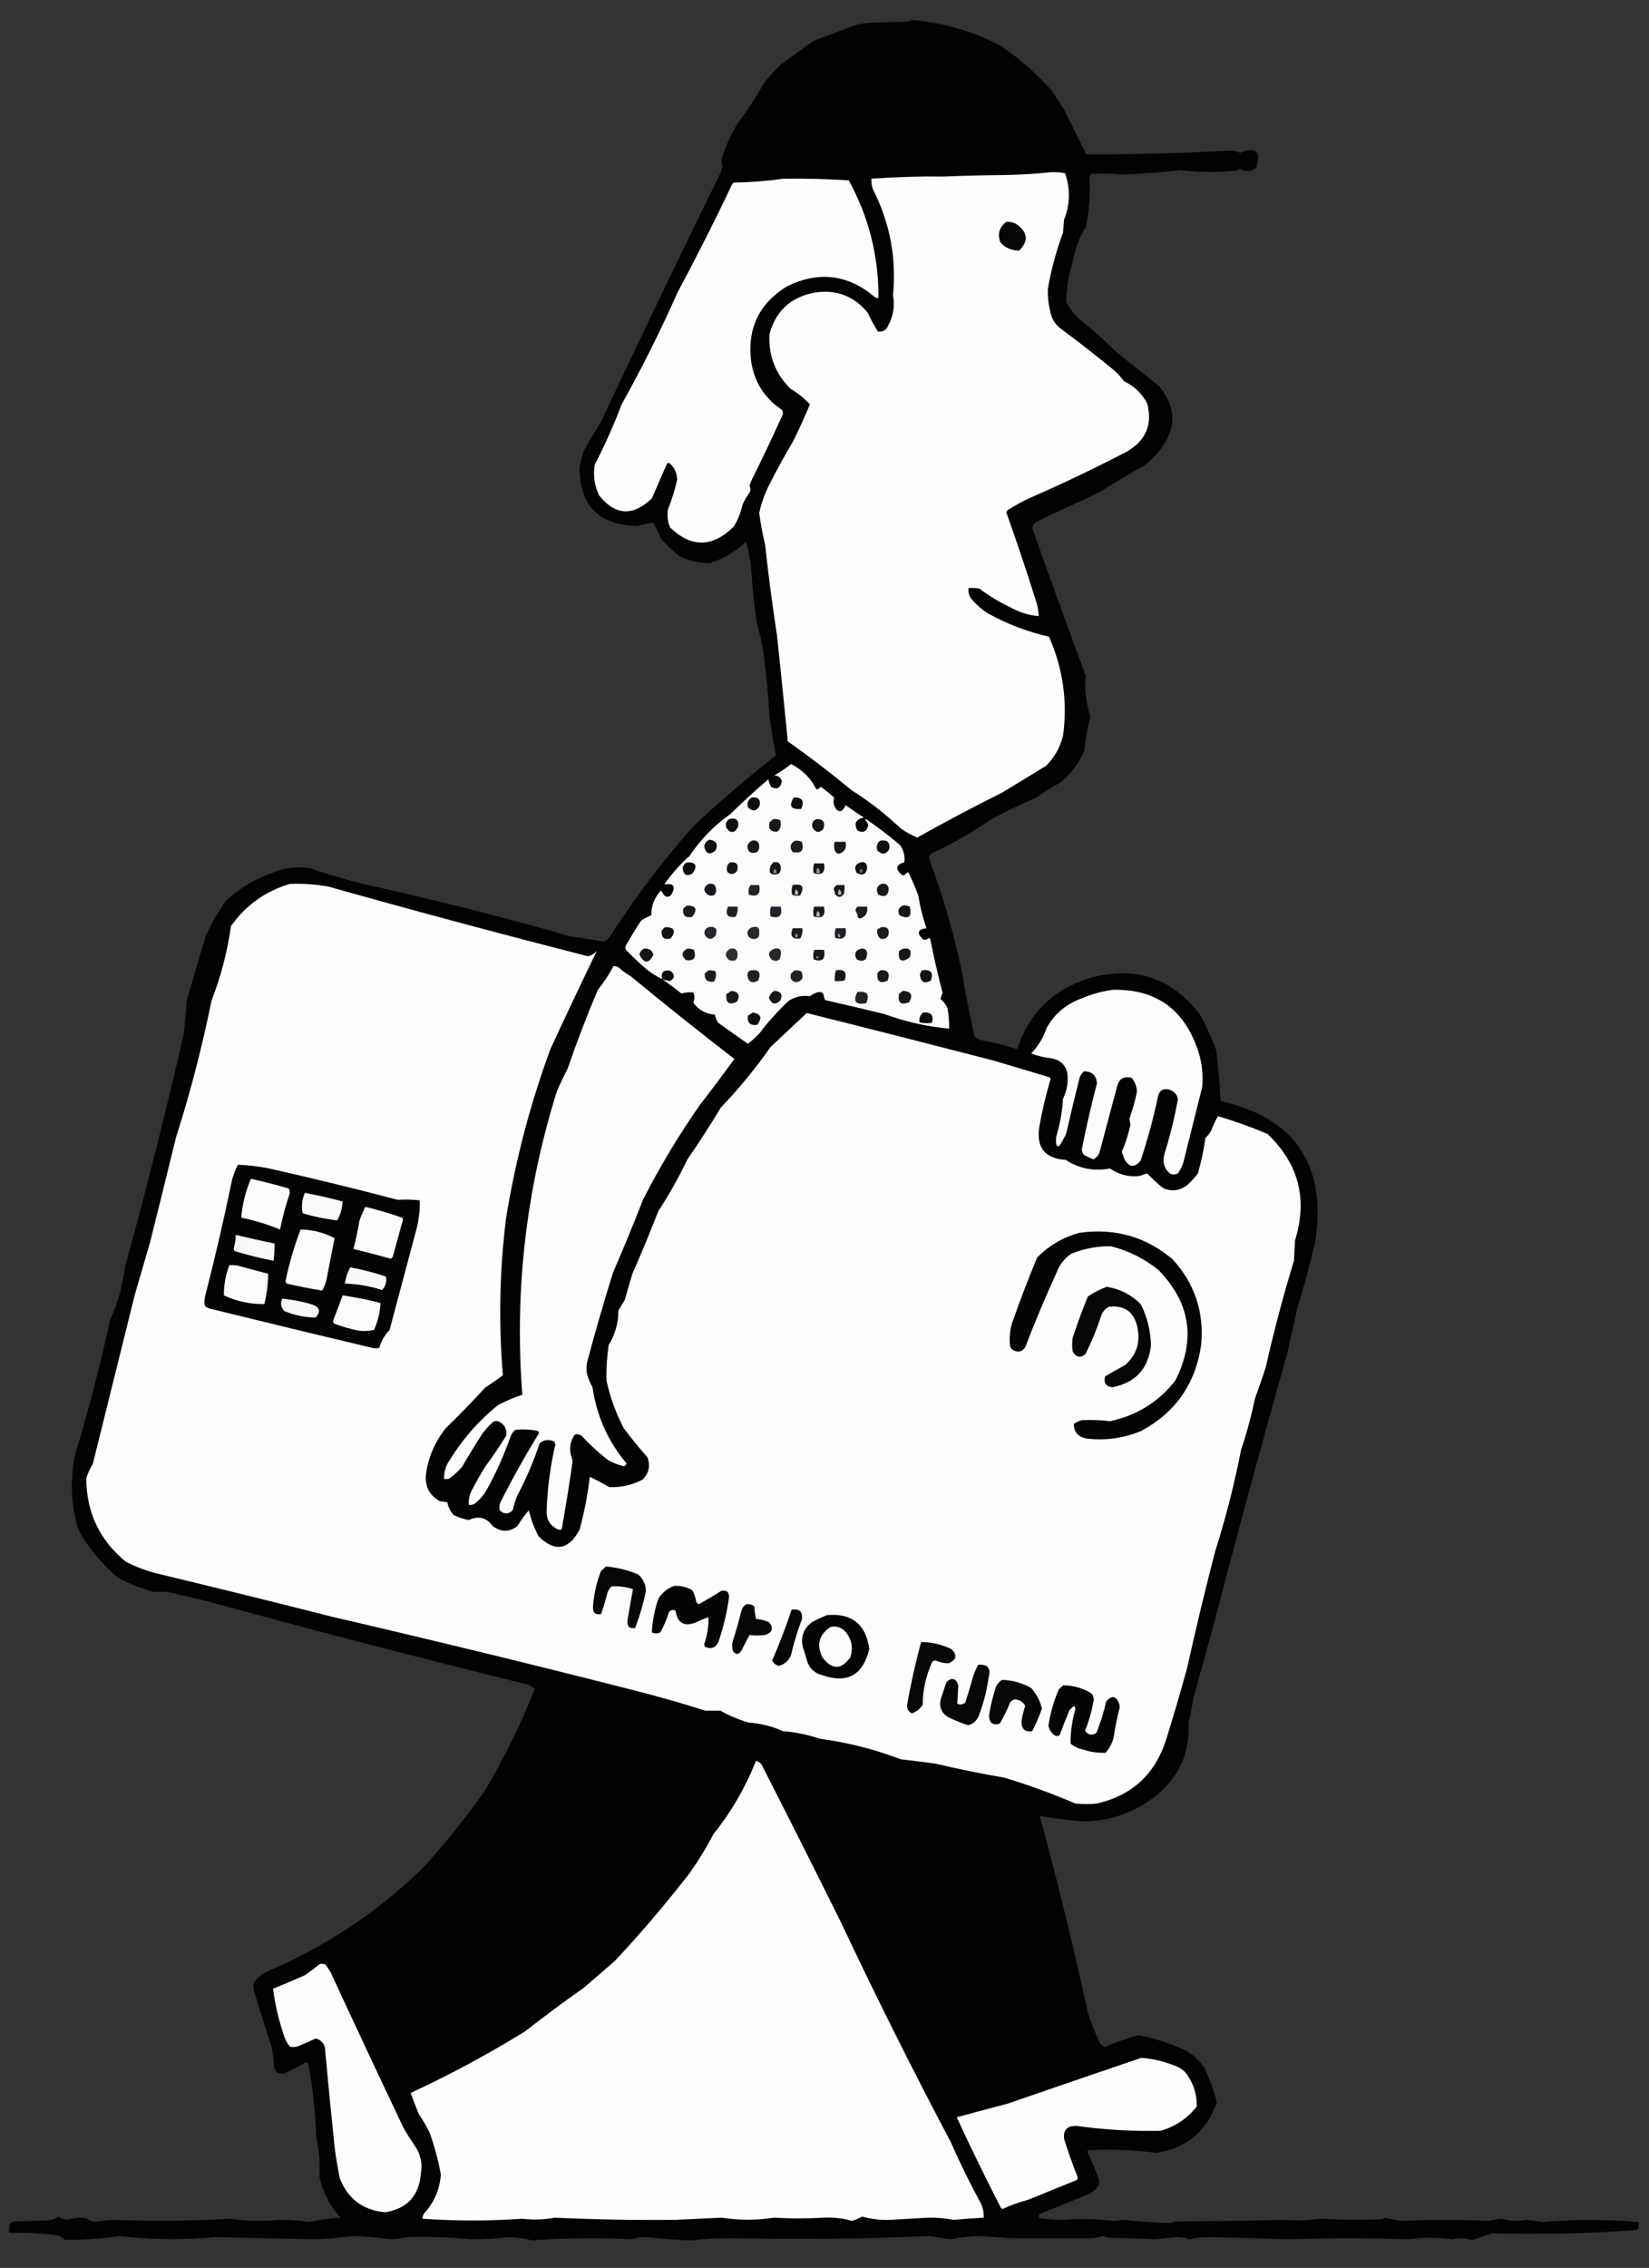 <?xml version="1.0" encoding="utf-8"?>
<!-- Generator: Adobe Illustrator 28.0.0, SVG Export Plug-In . SVG Version: 6.00 Build 0)  -->
<svg version="1.1" id="Слой_1" xmlns="http://www.w3.org/2000/svg" xmlns:xlink="http://www.w3.org/1999/xlink" x="0px" y="0px"
	 viewBox="0 0 1528 2100" style="enable-background:new 0 0 1528 2100;" xml:space="preserve">
<rect x="0" y="0" width="1528" height="2100" fill="#333333" stroke="none"/>
<style type="text/css">
	.st0{fill-rule:evenodd;clip-rule:evenodd;fill:#020202;}
	.st1{fill-rule:evenodd;clip-rule:evenodd;fill:#FDFDFD;}
	.st2{fill-rule:evenodd;clip-rule:evenodd;fill:#060606;}
	.st3{fill-rule:evenodd;clip-rule:evenodd;fill:#FBFBFB;}
	.st4{fill-rule:evenodd;clip-rule:evenodd;fill:#0C0C0D;}
	.st5{fill-rule:evenodd;clip-rule:evenodd;fill:#0E0E11;}
	.st6{fill-rule:evenodd;clip-rule:evenodd;fill:#0D0D0E;}
	.st7{fill-rule:evenodd;clip-rule:evenodd;fill:#17171C;}
	.st8{fill-rule:evenodd;clip-rule:evenodd;fill:#15151A;}
	.st9{fill-rule:evenodd;clip-rule:evenodd;fill:#1B1B23;}
	.st10{fill-rule:evenodd;clip-rule:evenodd;fill:#151618;}
	.st11{fill-rule:evenodd;clip-rule:evenodd;fill:#0F0F10;}
	.st12{fill-rule:evenodd;clip-rule:evenodd;fill:#17171D;}
	.st13{fill-rule:evenodd;clip-rule:evenodd;fill:#0E0E0E;}
	.st14{fill-rule:evenodd;clip-rule:evenodd;fill:#0B0B0C;}
	.st15{fill-rule:evenodd;clip-rule:evenodd;fill:#131316;}
	.st16{fill-rule:evenodd;clip-rule:evenodd;fill:#141418;}
	.st17{fill-rule:evenodd;clip-rule:evenodd;fill:#14141A;}
	.st18{fill-rule:evenodd;clip-rule:evenodd;fill:#7F7F8D;}
	.st19{fill-rule:evenodd;clip-rule:evenodd;fill:#696B78;}
	.st20{fill-rule:evenodd;clip-rule:evenodd;fill:#9393A0;}
	.st21{fill-rule:evenodd;clip-rule:evenodd;fill:#18181D;}
	.st22{fill-rule:evenodd;clip-rule:evenodd;fill:#161619;}
	.st23{fill-rule:evenodd;clip-rule:evenodd;fill:#17161D;}
	.st24{fill-rule:evenodd;clip-rule:evenodd;fill:#23232C;}
	.st25{fill-rule:evenodd;clip-rule:evenodd;fill:#17171A;}
	.st26{fill-rule:evenodd;clip-rule:evenodd;fill:#B0B0BC;}
	.st27{fill-rule:evenodd;clip-rule:evenodd;fill:#B1B1BD;}
	.st28{fill-rule:evenodd;clip-rule:evenodd;fill:#141416;}
	.st29{fill-rule:evenodd;clip-rule:evenodd;fill:#1B1B21;}
	.st30{fill-rule:evenodd;clip-rule:evenodd;fill:#23232D;}
	.st31{fill-rule:evenodd;clip-rule:evenodd;fill:#1A1A1F;}
	.st32{fill-rule:evenodd;clip-rule:evenodd;fill:#1E1E29;}
	.st33{fill-rule:evenodd;clip-rule:evenodd;fill:#18181B;}
	.st34{fill-rule:evenodd;clip-rule:evenodd;fill:#B4B5C1;}
	.st35{fill-rule:evenodd;clip-rule:evenodd;fill:#131315;}
	.st36{fill-rule:evenodd;clip-rule:evenodd;fill:#25252F;}
	.st37{fill-rule:evenodd;clip-rule:evenodd;fill:#1F1E24;}
	.st38{fill-rule:evenodd;clip-rule:evenodd;fill:#1B1C20;}
	.st39{fill-rule:evenodd;clip-rule:evenodd;fill:#1B1A21;}
	.st40{fill-rule:evenodd;clip-rule:evenodd;fill:#A1A1AE;}
	.st41{fill-rule:evenodd;clip-rule:evenodd;fill:#898998;}
	.st42{fill-rule:evenodd;clip-rule:evenodd;fill:#282830;}
	.st43{fill-rule:evenodd;clip-rule:evenodd;fill:#141414;}
	.st44{fill-rule:evenodd;clip-rule:evenodd;fill:#25252A;}
	.st45{fill-rule:evenodd;clip-rule:evenodd;fill:#2D2E34;}
	.st46{fill-rule:evenodd;clip-rule:evenodd;fill:#B2B2BA;}
	.st47{fill-rule:evenodd;clip-rule:evenodd;fill:#0F0F0F;}
	.st48{fill-rule:evenodd;clip-rule:evenodd;fill:#202025;}
	.st49{fill-rule:evenodd;clip-rule:evenodd;fill:#101011;}
	.st50{fill-rule:evenodd;clip-rule:evenodd;fill:#18191A;}
	.st51{fill-rule:evenodd;clip-rule:evenodd;fill:#1C1B20;}
	.st52{fill-rule:evenodd;clip-rule:evenodd;fill:#212125;}
	.st53{fill-rule:evenodd;clip-rule:evenodd;fill:#181819;}
	.st54{fill-rule:evenodd;clip-rule:evenodd;fill:#FCFCFC;}
	.st55{fill-rule:evenodd;clip-rule:evenodd;fill:#1A1A1D;}
	.st56{fill-rule:evenodd;clip-rule:evenodd;fill:#151516;}
	.st57{fill-rule:evenodd;clip-rule:evenodd;fill:#171717;}
	.st58{fill-rule:evenodd;clip-rule:evenodd;fill:#232223;}
	.st59{fill-rule:evenodd;clip-rule:evenodd;fill:#0D0D0D;}
	.st60{fill-rule:evenodd;clip-rule:evenodd;fill:#0D0C0C;}
	.st61{fill-rule:evenodd;clip-rule:evenodd;fill:#040404;}
	.st62{fill-rule:evenodd;clip-rule:evenodd;fill:#FAFAF9;}
	.st63{fill-rule:evenodd;clip-rule:evenodd;fill:#050505;}
	.st64{fill-rule:evenodd;clip-rule:evenodd;fill:#F8F8F8;}
	.st65{fill-rule:evenodd;clip-rule:evenodd;fill:#F6F7F6;}
	.st66{fill-rule:evenodd;clip-rule:evenodd;fill:#080808;}
	.st67{fill-rule:evenodd;clip-rule:evenodd;fill:#070707;}
</style>
<g>
	<path class="st0" d="M844.5,18.5c29,2.3,56.3,10.1,82,23.5c18,12,34.2,26.2,48.5,42.5c3.7,5.7,7.3,11.3,11,17
		c7,13.9,13.8,27.7,20.5,41.5c44.4,0.1,88.7-1.1,133-3.5c3.4-0.2,6.6,0.5,9.5,2c14.9-6.1,19.9-1.4,15,14c-4.8,3.5-9.8,3.8-15,1
		c-1.2,0.4-2.4,0.9-3.5,1.5c-17.2,1.8-34.3,1.6-51.5-0.5c-18.3,2.2-36.6,3.6-55,4c-9.2-0.9-18.3-1.1-27.5-0.5c-1,0.5-1.7,1.4-2,2.5
		c1.1,15.8-0.1,31.5-3.5,47c-6.1,9.8-10.1,20.5-12,32c-3.8,12.1-5.8,24.4-6,37c3,5.8,6.8,11,11.5,15.5c12.2,9.6,23.9,20,35,31
		c13.2,10.5,26.3,21,39.5,31.5c16.1,19.5,16.4,39.2,1,59c-4.2,5.5-9,10.3-14.5,14.5c-14.3,7.9-28.3,16.3-42,25
		c-17.3,8-34.7,16-52,24c-3,1.8-6,3.7-9,5.5c-0.3,1.2-0.7,2.3-1,3.5c16.1,45.6,32.6,91.1,49.5,136.5c-1.3,12.9,0.2,25.6,4.5,38
		c-2.9,10.2-4.7,20.5-5.5,31c-4.8,11.5-12,21.3-21.5,29.5c-8.3,4.5-16.3,9.5-24,15c-13.6,5.8-26.9,12.1-40,19
		c-17.7,12.2-36.4,22.9-56,32c-1.4,1.1-2.4,2.4-3,4c12.8,34.1,23,68.9,30.5,104.5c3.5,20.4,7.5,40.8,12,61c1.6,1.5,3.4,2.7,5.5,3.5
		c11.5,2.1,22.9,5,34,8.5c10.8-33,32.8-54.8,66-65.5c42.3-12.2,76.8-1.1,103.5,33.5c5.8,10.6,10.8,21.6,15,33
		c1.8,15.6,3.2,31.3,4,47c68.7,15.6,98,58.6,88,129c-4.8,21.2-10.5,42.2-17,63c-3,13.7-6,27.3-9,41c-24.3,85.8-47.6,171.8-70,258
		c-5.7,20.3-11.3,40.7-17,61c-1.2,7.6-2.7,15.1-4.5,22.5c1.3,32.4-11.7,57.4-39,75c-17.3,11.2-36.3,17.1-57,17.5
		c-14.1-0.8-28.1-2.5-42-5c16.4,60.3,31.2,120.9,44.5,182c3.1,9.6,6.8,18.9,11,28c1,1.9,2.5,3.2,4.5,4c10.2-4.3,20.5-7.9,31-11
		c15.6,2.9,30.6,7.8,45,14.5c6.5,4.1,12,9.3,16.5,15.5c4.8,10.3,8.6,21,11.5,32c-9.3,26.9-27.9,42.6-56,47
		c-20.9-2.8-41.9-3.6-63-2.5c-0.5,0.4-0.8,0.9-1,1.5c4,8.1,7.5,16.4,10.5,25c0.9,3.4,0.3,6.4-2,9c-3.1,2.8-6.6,5-10.5,6.5
		c-14,5.7-28,11.3-42,17c-1.3,1.3-1.3,2.7,0,4c7.2,1.1,14.6,1.6,22,1.5c15.2-1.3,30.4-0.9,45.5,1c3.8-0.4,7.7-0.7,11.5-1
		c13.2,1.6,26.6,2.6,40,3c2.2,0.1,4.2-0.4,6-1.5c34-0.2,68-0.7,102-1.5c11,0.9,22,0.6,33-1c19,1.1,38,1.3,57,0.5c1-0.5,2-1,3-1.5
		c5.1,1.4,10.2,2.4,15.5,3c26.8-1.3,53.7-1.3,80.5,0c4-0.9,8-1.6,12-2c7.7,2.3,15.5,2.6,23.5,1c4.8,0.6,9.7,1.2,14.5,2
		c29.7-2.5,59.3-2.5,89,0c0.2,2,0,4-0.5,6c-0.8,0.6-1.6,1.1-2.5,1.5c-44.3,3.2-88.6,4.2-133,3c-6.2,2-12.4,4.2-18.5,6.5
		c-6-2.3-12.2-2.6-18.5-1c-13.3-1.9-26.4-1.9-39.5,0c-37-1.3-74-1.3-111,0c-24.2-0.8-48.3-1.5-72.5-2c-7-0.2-13.8,0.5-20.5,2
		c-3.6-1.4-7.4-2.1-11.5-2c-6.7,0.5-13.3,1.2-20,2c-14.7-0.8-29.3-1.2-44-1.5c-1.5-0.9-3.2-1.4-5-1.5c-4,1.4-8.2,2.1-12.5,2
		c-24.2,0-48.3,0-72.5,0c-9.5-0.7-19-1.4-28.5-2c-9.1,0.2-18.1,1.2-27,3c-6.5-0.8-13-1.8-19.5-3c-59.8,2.6-119.7,3.2-179.5,2
		c-13.9-0.1-27.7,0.5-41.5,2c-13.9-0.5-27.7-1.5-41.5-3c-4.9,0-9.8,0.6-14.5,2c-30.3-1.6-60.7-1.3-91,1c-7.1-1.6-14.3-2.6-21.5-3
		c-12,1.4-24,2.1-36,2c-19.5-1.9-39-2.6-58.5-2c-4.8,1-9.6,1.6-14.5,2c-12.1-1.6-24.3-2.6-36.5-3c-10.8,1.4-21.6,2.4-32.5,3
		c-31.7-0.6-63.3-1.3-95-2c-29.6,2.8-59.1,2.4-88.5-1c-16.6,2.5-33.3,3.7-50,3.5c-2-1.3-4-2.7-6-4c-15.3-2-30.6-2.9-46-2.5
		c-0.2-2.7,0-5.4,0.5-8c1.2-1.4,2.7-2.2,4.5-2.5c10-0.3,20-0.7,30-1c4-0.1,7.5-1.2,10.5-3.5c2.6,1.7,5.4,2.7,8.5,3
		c5.5-1.8,11.2-2.3,17-1.5c2.7,1.6,5.5,2.8,8.5,3.5c6-1.1,12-1.7,18-2c35.8,1.4,71.7,1.1,107.5-1c15,2.2,30,2.5,45,1
		c9.4-0.1,18.7,0.5,28,2c9.5-2.1,19.2-3.4,29-4c-9.9-10.9-16.4-23.5-19.5-38c0.7-12.4-0.3-24.8-3-37c-0.7-22.2-3.1-44.2-7-66
		c-0.4-1.4-1.2-2.4-2.5-3c-6.5,3.8-13.2,7.2-20,10.5c-4.9,1.1-8.1-0.7-9.5-5.5c-0.2-6.1-0.9-12.1-2-18c-5.5-16.9-10.9-33.9-16-51
		c-1.1-2.9-1.5-5.9-1-9c2.9-4.6,6.7-8.1,11.5-10.5c54.7-23.1,103.2-55.2,145.5-96.5c20.5-22.5,39.5-46.2,57-71
		c18-30.2,33.5-61.7,46.5-94.5c-2.8-2.6-6.1-4.3-10-5c-99-24.4-197.7-50.1-296-77c-11.6-2.8-23.3-5.5-35-8c-4,0-8,0-12,0
		c-11.5-3.2-22.5-7.5-33-13c-14.7-12.4-26.9-26.9-36.5-43.5c-7.4-23.7-8.4-47.7-3-72c12.3-40.6,23-81.6,32-123
		c7.1-16,11.8-32.7,14-50c19.6-70.9,37.6-142.2,54-214c1.4-10.6,2.4-21.3,3-32c5.9-20.4,11.9-40.7,18-61c5.2-10.8,11.2-21.2,18-31
		c12-11.4,25.8-19.9,41.5-25.5c11.9-5.3,24.2-7,37-5c16.8,5.8,33.8,10.8,51,15c63.9,14,127.2,30,190,48c10.4,1.6,20.8,3.2,31,5
		c2.1-1.1,4-2.6,5.5-4.5c23.3-36.3,49.3-70.7,78-103c24.5-22.8,49.8-44.5,76-65c-2.4-12.2-4.4-24.5-6-37c-1-18.1-2.7-36.1-5-54
		c-1.6-11.2-3.9-22.2-7-33c-2.3-16.6-4-33.3-5-50c-1-8.2-2.5-16.2-4.5-24c-9.8,9.2-21.1,15.9-34,20c-9.8-0.2-19.1-2.4-28-6.5
		c-5.8-4.8-11.3-10-16.5-15.5c-2.3-5.3-4.8-10.4-7.5-15.5c-5,0.6-10,1.6-15,3c-35.6-0.6-53.4-18.8-53.5-54.5c1.1-5.1,2.5-10.1,4-15
		c5.1-9.2,10.4-18.2,16-27c36.1-77.2,73.1-154.2,111-231c0.7-1.8,1.2-3.6,1.5-5.5c-0.8-2.5-1-5-0.5-7.5c3.6-11.6,8.6-22.6,15-33
		c8.4-11.2,16.1-22.8,23-35c5.1-7.1,10.9-13.6,17.5-19.5c9.7-7,19.3-14,29-21c13.3-5.2,26.6-10.2,40-15c4.6-1,9.3-1.6,14-2
		c11.3-0.3,22.7-0.7,34-1C842.7,19.8,843.7,19.3,844.5,18.5z"/>
</g>
<g>
	<path class="st1" d="M973.5,159.5c4.6-0.3,9.1,0,13.5,1c4.9,14.5,4.6,28.8-1,43c-0.3,4-0.7,8-1,12c-6.3,16.9-11,34.2-14,52
		c-0.3,9.2,1,18.2,4,27c1.7,3.7,4.2,6.9,7.5,9.5c17,12.6,33.6,25.6,50,39c3.4,3,6.4,6.4,9,10c9.4,4.4,16.6,11.3,21.5,20.5
		c5.1,19.4-1.1,34.2-18.5,44.5c-29.5,15.4-59.5,29.7-90,43c-7.3,3.3-14.3,7.2-21,11.5c-0.3,0.7-0.7,1.3-1,2
		c9.3,26.1,18.2,52.5,26.5,79c2.1,5.5,3.3,11.2,3.5,17c-8.8-0.7-17.2-3.2-25-7.5c-10.7-5-20.7-11-30-18c-3.3-0.5-6.7-0.7-10-0.5
		c-0.5,4.2,0.6,7.9,3.5,11c4.2,4.9,9.1,9.1,14.5,12.5c18.1,10,37,17.2,56.5,21.5c13,29.5,17.4,60.2,13,92
		c-2.7,10.6-7.9,19.8-15.5,27.5c-13.7,8.3-27.3,16.7-41,25c-26.6,13.2-52.8,27.1-78.5,41.5c-5.5-2.2-10.7-5-15.5-8.5
		c-13.9-13.2-28.9-24.9-45-35c-19.3-15.9-39.1-31.1-59.5-45.5c-3.2-32.7-6.5-65.3-10-98c-4.3-27.9-8-55.9-11-84
		c-2.3-9.7-4.2-19.6-5.5-29.5c1.8-8.5,4.7-16.7,8.5-24.5c7.2-14.3,14.8-28.3,23-42c5.5-11.2,10.6-22.6,15.5-34
		c-5.2-5.7-11.2-10.5-18-14.5c-14-13.9-20.5-30.7-19.5-50.5c5.7-21.4,19.5-34.2,41.5-38.5c20.1-3.2,36.6,2.9,49.5,18.5
		c2.8,6,5.9,11.9,9.5,17.5c4.5,0.6,7.7-1.2,9.5-5.5c4.8-8.8,6.3-18.2,4.5-28c3.3-34.4-2.8-67.1-18.5-98c-1.2-3.2-1.7-6.6-1.5-10
		c22-1.6,44-2.3,66-2c20.7-0.8,41.3-1.3,62-1.5C948.4,161.6,961,160.8,973.5,159.5z"/>
</g>
<g>
	<path class="st1" d="M725.5,165.5c20.4-0.3,40.7,0.2,61,1.5c18.5,33.8,27.7,70,27.5,108.5c-1.1,0.8-2.2,0.6-3.5-0.5
		c-24.7-20.9-51.7-24.2-81-10c-26,15.8-37.2,39-33.5,69.5c2.9,19.2,12.4,34.2,28.5,45c1.1,1.6,1.3,3.2,0.5,5
		c-9.3,20.5-18.9,40.8-29,61c-0.5,1.5-1,3-1.5,4.5c0.9,1.8,1.1,3.6,0.5,5.5c-2.8,3.7-5.2,7.7-7,12c-1.6,7.1-4.2,13.8-8,20
		c-19.5,19.5-39.2,19.9-59,1c-2.4-5.4-3-11.1-2-17c3.6-8.9,6.5-18.1,8.5-27.5c-0.2-6-2.5-11-7-15c-0.9-0.6-1.8-0.5-2.5,0.5
		c-4.7,10.7-9.3,21.3-14,32c-17.7,16.9-34,15.9-49-3c-4.1-8.9-5.5-18.2-4-28c9.4-18.2,17.8-36.9,25-56c18.9-33.8,36.2-68.5,52-104
		c17.6-33,34.5-66.3,50.5-100c0.5-0.7,1.2-1.2,2-1.5C695.7,168.8,710.7,167.6,725.5,165.5z"/>
</g>
<g>
	<path class="st2" d="M932.5,205.5c3.6-0.3,7,0.5,10,2.5c9.9,7.3,10.6,15.3,2,24c-7,0.1-12.8-2.4-17.5-7.5
		C924.1,216.7,925.9,210.3,932.5,205.5z"/>
</g>
<g>
	<path class="st3" d="M613.5,906.5c-5.4-2.5-10.4-5.7-15-9.5c-6.5-5.5-12.6-11.3-18.5-17.5c-0.7-1.3-0.7-2.7,0-4
		c4.4-7.8,9.1-15.5,14-23c3-2,6.1-3.7,9.5-5c-0.1-8.8,2.9-16.4,9-23c1.1,2.1,2.4,3.9,4,5.5c2.2,0.8,4,0.3,5.5-1.5
		c4.5-7.8,2.3-11-6.5-9.5c6.8-9.8,14.6-18.6,23.5-26.5c10.1-15.1,22.6-28,37.5-38.5c11.5-11.2,23.3-22,35.5-32.5
		c0.4,2.5,1.2,4.8,2.5,7c5.4,3,8.7,1.4,10-5c-1-3.5-3.3-5.3-7-5.5c5.4-3.1,10.6-6.6,15.5-10.5c10.5,5.2,18.3,13,23.5,23.5
		c1.6-0.2,2.9-1,4-2.5c4.3,3.1,8.5,6.5,12.5,10c-1.3,4.3-0.5,8.1,2.5,11.5c1.3,1,2.6,1.3,4,1c1.9-1.4,3.3-3.3,4-5.5
		c5.5,4,11.2,7.9,17,11.5c-7.5,1.5-9.5,5.5-6,12c5.2,2.6,8.5,1.1,10-4.5c-0.3-2.2-1.3-4-3-5.5c0.3-0.2,0.7-0.3,1-0.5
		c10.9,7.4,21.4,15.4,31.5,24c3.4,4.8,4.7,10.2,4,16c-7.8,2.1-8.6,5.9-2.5,11.5c1,0.7,2,0.7,3,0c0.9-1,1.9-1.9,3-2.5
		c3.6,7.1,6.8,14.4,9.5,22c1.6,10.2,4.1,20.2,7.5,30c-8.3,1-9.3,4.5-3,10.5c2,0.6,3.6,0.1,5-1.5c0.6,0.2,1.1,0.5,1.5,1
		c3.3,16.8,7.1,33.4,11.5,50c-0.9,1.7-1.6,3.6-2,5.5c2.7,2.3,4.9,5.1,6.5,8.5c1.1,6.3,1.6,12.6,1.5,19c-20.5-1.9-40.5-6.4-60-13.5
		c-18.3-4.5-36.6-8.8-55-13c-0.7-1.7-1.2-3.6-1.5-5.5c-1-1.4-2.3-2.1-4-2c-3.2,0.7-6,2-8.5,4c-7.2-1.1-13.9,0.4-20,4.5
		c-9.6,9.1-18.5,18.9-26.5,29.5c-3.4,3.7-7,7-11,10c-9.2-6.4-18.4-12.9-27.5-19.5c-1.6-2.2-2.6-4.7-3-7.5c-8.5-0.6-15.2-4.3-20-11
		c1.2-3.2,1.2-6.4,0-9.5c-3.9-0.4-7.5-0.1-11,1C625.6,915.3,619.6,910.8,613.5,906.5z"/>
</g>
<g>
	<path class="st4" d="M696.5,738.5c5.7-0.8,8.2,1.5,7.5,7c-2.7,5.8-6.4,6.4-11,2C692,743.6,693.1,740.6,696.5,738.5z"/>
</g>
<g>
	<path class="st5" d="M735.5,738.5c7.8-0.4,10.1,3.1,7,10.5C732.9,749.9,730.6,746.4,735.5,738.5z"/>
</g>
<g>
	<path class="st6" d="M675.5,758.5c6.4-1.7,9.3,0.6,8.5,7c-3.2,6.2-6.9,6.5-11,1C672,763.2,672.9,760.6,675.5,758.5z"/>
</g>
<g>
	<path class="st7" d="M716.5,758.5c2.3-0.3,4.5,0.1,6.5,1c1.2,4.1,0.4,7.6-2.5,10.5c-6.3,0.6-8.8-2.2-7.5-8.5
		C714.1,760.4,715.3,759.4,716.5,758.5z"/>
</g>
<g>
	<path class="st8" d="M756.5,758.5c6.2-0.3,8.4,2.7,6.5,9c-3.7,4.1-7.1,3.7-10-1C751.8,762.7,752.9,760,756.5,758.5z"/>
</g>
<g>
	<path class="st9" d="M736.5,778.5c2.3-0.3,4.5,0.1,6.5,1c2.3,8-0.5,11.2-8.5,9.5C731.4,784.7,732.1,781.2,736.5,778.5z"/>
</g>
<g>
	<path class="st10" d="M773.5,779.5c3.3,0,6.7,0,10,0c1.3,5.7-0.7,9.3-6,11c-1.5,0-2.7-0.7-3.5-2
		C772.6,785.5,772.5,782.5,773.5,779.5z"/>
</g>
<g>
	<path class="st11" d="M815.5,778.5c6.7-1.2,9.5,1.5,8.5,8c-3.2,4.9-6.9,5.2-11,1C811.8,783.7,812.6,780.7,815.5,778.5z"/>
</g>
<g>
	<path class="st12" d="M696.5,778.5c4.4-1,6.7,0.7,7,5c0.2,2.2-0.5,4-2,5.5c-5.5,2-8.5,0.2-9-5.5
		C693.1,781.2,694.5,779.5,696.5,778.5z"/>
</g>
<g>
	<path class="st13" d="M657.5,777.5c6.3,1,8.2,4.3,5.5,10c-5.2,4.5-8.7,3.3-10.5-3.5C652.9,780.8,654.6,778.6,657.5,777.5z"/>
</g>
<g>
	<path class="st14" d="M636.5,798.5c8.3-0.3,10.1,3.1,5.5,10c-5.1,3.4-8.3,2.1-9.5-4C632.9,801.7,634.2,799.7,636.5,798.5z"/>
</g>
<g>
	<path class="st15" d="M754.5,799.5c3,0,6,0,9,0c1.5,8.4-1.7,11.4-9.5,9C753.3,805.4,753.4,802.4,754.5,799.5z"/>
</g>
<g>
	<path class="st16" d="M716.5,798.5c4.4-1,6.7,0.7,7,5c0.2,2.2-0.5,4-2,5.5c-7.2,2.2-9.7-0.3-7.5-7.5
		C715,800.6,715.9,799.6,716.5,798.5z"/>
</g>
<g>
	<path class="st15" d="M797.5,798.5c3.7-0.7,5.7,0.8,6,4.5c-0.4,6.3-3.6,8.2-9.5,5.5C791.1,803.6,792.3,800.2,797.5,798.5z"/>
</g>
<g>
	<path class="st17" d="M676.5,798.5c6.1-0.6,8.2,2,6.5,8c-2.8,3.4-5.8,3.7-9,1C672.8,803.7,673.6,800.7,676.5,798.5z"/>
</g>
<g>
	<path class="st18" d="M717.5,804.5c1.7,0.7,2.3,2,2,4c-1,0-2,0-3,0C716.4,807,716.8,805.7,717.5,804.5z"/>
</g>
<g>
	<path class="st19" d="M797.5,804.5c2.5,1.1,2.5,2.5,0,4C796.4,807.2,796.4,805.9,797.5,804.5z"/>
</g>
<g>
	<path class="st20" d="M757.5,803.5c1.8,1.1,2.4,2.7,2,5c-1,0-2,0-3,0C756.4,806.7,756.7,805,757.5,803.5z"/>
</g>
<g>
	<path class="st1" d="M268.5,818.5c12.1-0.5,24.1,0.3,36,2.5c79.9,22.5,160.1,44,240.5,64.5c3.2-0.9,5.8-2.6,8-5
		c-14.5,30.1-28.9,60.4-43,91c-18.7,50.7-32.3,102.7-41,156c-6.1,48.6-7.1,97.3-3,146c-5.4,4-10.9,7.8-16.5,11.5
		c-11.9,12.9-24,25.4-36.5,37.5c-10.4,13-16.6,27.9-18.5,44.5c-0.3,10.5,4.1,18.1,13,23c2.3,0.3,4.7,0.7,7,1c0.9,4.6,2.9,8.6,6,12
		c4.5,2.1,9.1,3.6,14,4.5c8.9-4.2,16.3-2.3,22,5.5c7.7,5.9,15.4,5.9,23,0c3.1-5.1,6.6-9.9,10.5-14.5c2,8.3,5,16.3,9,24
		c15.1,14.9,27.8,12.9,38-6c4.4-16.1,7.6-32.4,9.5-49c6.1,2.9,12.1,6,18,9.5c11,0.5,21.3-1.9,31-7c5.8-5.9,7.3-12.7,4.5-20.5
		c-7.7-8.7-15-17.7-22-27c-7.3-13.9-12.6-28.6-16-44c-0.3-11,0.4-22,2-33c6-9.8,9-20.5,9-32c2-3.3,4-6.7,6-10c2.2-8,4.5-16,7-24
		c8.4-19.2,16.4-38.5,24-58c10-15.3,19-31.3,27-48c10.8-15.7,21.2-31.7,31-48c16.8-17.6,32.1-36.2,46-56
		c11.2-10.5,22.3-21,33.5-31.5c57.6,14.4,115.3,29.1,173,44c17.3,5.2,34.7,10.3,52,15.5c0.3,0.5,0.7,1,1,1.5
		c-4.3,14.7-7.8,29.5-10.5,44.5c-2.9,19.1,5.3,29.3,24.5,30.5c12.5,8.1,26.2,10.8,41,8c8.2,5.6,17.2,8,27,7c2.5-0.8,5-1.7,7.5-2.5
		c4.5,4.7,9.3,9.2,14.5,13.5c8.2,3.7,15.9,2.7,23-3c3.5-3.2,6.7-6.7,9.5-10.5c3.1-10.8,5.4-21.8,7-33c2-1.7,3.7-3.7,5-6
		c1.9-4.9,4.1-9.6,6.5-14c15.7,4.6,31,10.1,46,16.5c28.9,27.5,37.4,60.3,25.5,98.5c-0.3,6.3-0.7,12.7-1,19c-9.9,32.3-18.6,65-26,98
		c-3.1,9.8-6.4,19.4-10,29c-3.4,16.3-7.7,32.3-13,48c-6.2,31.8-14.2,63.1-24,94c-9.3,35.8-18,71.8-26,108
		c-6.1,22.3-12.6,44.5-19.5,66.5c-10.2,31.8-31.5,51.5-64,59c-6.7,0.7-13.3,0.7-20,0c-21.5-9.2-43.5-17.2-66-24
		c-21.5-3.7-42.8-8-64-13c-10.7-1.4-21.3-2.8-32-4c-24.2-9.3-49.2-15.6-75-19c-11-3.8-22.4-6.1-34-7c-10.2-4.6-20.9-7.2-32-8
		c-9.1-2.7-17.8-6.4-26-11c-4.7,0-9.3,0-14,0c-18.2-5.8-36.5-11.1-55-16c-96.7-24.8-193.7-48.4-291-71c-53.9-13.7-107.9-27-162-40
		c-10.1-2.5-19.8-6.2-29-11c-24.4-20-36.6-45.9-36.5-77.5c1.5-4.5,3.5-8.9,6-13c13-52.3,26-104.7,39-157c4.7-16,9.3-32,14-48
		c8.1-32.3,16.1-64.6,24-97c13.3-41.7,24.3-84,33-127c8.7-22.3,14.7-45.3,18-69C227.8,838.2,245.9,825.2,268.5,818.5z"/>
</g>
<g>
	<path class="st21" d="M816.5,818.5c4.1-0.9,6.4,0.6,7,4.5c-0.4,6.3-3.6,8.2-9.5,5.5C811.4,824.2,812.2,820.8,816.5,818.5z"/>
</g>
<g>
	<path class="st22" d="M734.5,819.5c9-1.6,11.3,1.6,7,9.5c-2.6,0.8-5.1,0.6-7.5-0.5C733.3,825.4,733.4,822.4,734.5,819.5z"/>
</g>
<g>
	<path class="st23" d="M656.5,818.5c4.1-0.9,6.4,0.6,7,4.5c0.4,5.3-2,7.3-7,6C651.4,825.2,651.4,821.7,656.5,818.5z"/>
</g>
<g>
	<path class="st24" d="M695.5,819.5c2.7,0,5.3,0,8,0c1.5,8.4-1.7,11.4-9.5,9C693.1,825.2,693.6,822.2,695.5,819.5z"/>
</g>
<g>
	<path class="st25" d="M775.5,819.5c2.3,0,4.7,0,7,0c0.2,2.7,0,5.4-0.5,8c-2.3,3.5-4.9,3.9-8,1c-0.4-1.9-0.9-3.7-1.5-5.5
		C773.1,821.4,774.1,820.2,775.5,819.5z"/>
</g>
<g>
	<path class="st26" d="M777.5,823.5c1.8,1.1,2.4,2.7,2,5c-1,0-2,0-3,0C776.4,826.7,776.7,825,777.5,823.5z"/>
</g>
<g>
	<path class="st27" d="M737.5,823.5c1.8,1.1,2.4,2.7,2,5c-1,0-2,0-3,0C736.4,826.7,736.7,825,737.5,823.5z"/>
</g>
<g>
	<path class="st28" d="M836.5,838.5c2.3-0.3,4.5,0.1,6.5,1c2.2,9.4-1,12.1-9.5,8C831.6,843.4,832.6,840.4,836.5,838.5z"/>
</g>
<g>
	<path class="st29" d="M794.5,839.5c3,0,6,0,9,0c0.9,5.6-1.3,9.3-6.5,11c-0.8-0.1-1.4-0.5-2-1c-0.3-2.4-1.1-4.6-2.5-6.5
		C793,841.7,793.6,840.5,794.5,839.5z"/>
</g>
<g>
	<path class="st30" d="M714.5,839.5c3,0,6,0,9,0c1.7,8.5-1.5,11.5-9.5,9C713.3,845.4,713.4,842.4,714.5,839.5z"/>
</g>
<g>
	<path class="st31" d="M636.5,838.5c8.6,0,10.2,3.5,5,10.5c-6.3,1.3-9.1-1.2-8.5-7.5C634.1,840.4,635.3,839.4,636.5,838.5z"/>
</g>
<g>
	<path class="st32" d="M674.5,839.5c3,0,6,0,9,0c0.4,3.4-0.3,6.6-2,9.5C674.1,850,671.7,846.8,674.5,839.5z"/>
</g>
<g>
	<path class="st33" d="M754.5,839.5c3,0,6,0,9,0c1.7,8.5-1.5,11.5-9.5,9C753.3,845.4,753.4,842.4,754.5,839.5z"/>
</g>
<g>
	<path class="st34" d="M757.5,843.5c1.8,1.1,2.4,2.7,2,5c-1,0-2,0-3,0C756.4,846.7,756.7,845,757.5,843.5z"/>
</g>
<g>
	<path class="st35" d="M616.5,858.5c8.5,0.1,10.2,3.6,5,10.5c-5.8,1.5-8.6-0.6-8.5-6.5C613.7,860.7,614.9,859.3,616.5,858.5z"/>
</g>
<g>
	<path class="st36" d="M656.5,858.5c6.6-1.1,8.7,1.6,6.5,8c-3.7,4.1-7,3.7-10-1C652.2,862.2,653.3,859.8,656.5,858.5z"/>
</g>
<g>
	<path class="st37" d="M774.5,859.5c3,0,6,0,9,0c1.4,8.1-1.8,11.1-9.5,9C773.3,865.4,773.4,862.4,774.5,859.5z"/>
</g>
<g>
	<path class="st38" d="M816.5,858.5c6.1-0.6,8.2,2,6.5,8c-1.8,2.7-4.3,3.5-7.5,2.5c-2.3-2.4-3.1-5.2-2.5-8.5
		C814.3,859.9,815.5,859.2,816.5,858.5z"/>
</g>
<g>
	<path class="st39" d="M734.5,859.5c3,0,6,0,9,0c0.4,3.4-0.3,6.6-2,9.5C734.1,870,731.7,866.8,734.5,859.5z"/>
</g>
<g>
	<path class="st40" d="M776.5,864.5c1.1,0.1,1.8,0.8,2,2c-0.3,0.7-0.7,1.3-1,2C776.6,867.3,776.2,866,776.5,864.5z"/>
</g>
<g>
	<path class="st41" d="M737.5,864.5c2.5,1.1,2.5,2.5,0,4C736.4,867.2,736.4,865.9,737.5,864.5z"/>
</g>
<g>
	<path class="st42" d="M697.5,858.5c4.4-1.1,6.4,0.6,6,5c0.5,4-1.4,6-5.5,6c-3.3-0.5-5.2-2.5-5.5-6
		C693.2,860.8,694.9,859.1,697.5,858.5z"/>
</g>
<g>
	<path class="st43" d="M596.5,878.5c4.6-0.7,7.6,1.1,9,5.5c-4.2,8.5-8.6,8.5-13,0C593,881.5,594.3,879.6,596.5,878.5z"/>
</g>
<g>
	<path class="st25" d="M836.5,878.5c6.6-1.1,8.7,1.6,6.5,8c-7.6,5.4-11,3.4-10-6C834.3,879.9,835.5,879.2,836.5,878.5z"/>
</g>
<g>
	<path class="st44" d="M717.5,878.5c4.7-1.1,6.7,0.7,6,5.5c-0.3,5.1-3,6.8-8,5C711,884.4,711.7,880.9,717.5,878.5z"/>
</g>
<g>
	<path class="st21" d="M797.5,878.5c3.7-0.7,5.7,0.8,6,4.5c-0.4,6.3-3.6,8.2-9.5,5.5C791.1,883.6,792.3,880.2,797.5,878.5z"/>
</g>
<g>
	<path class="st45" d="M676.5,878.5c4.4-1,6.7,0.7,7,5c0,5.5-2.7,7.3-8,5.5C671.3,885.1,671.7,881.6,676.5,878.5z"/>
</g>
<g>
	<path class="st33" d="M754.5,879.5c3,0,6,0,9,0c1.7,8.5-1.5,11.5-9.5,9C753.3,885.4,753.4,882.4,754.5,879.5z"/>
</g>
<g>
	<path class="st25" d="M636.5,878.5c2.3-0.3,4.5,0.1,6.5,1c2.5,7.5,0,10.6-7.5,9.5C631.2,884.9,631.6,881.4,636.5,878.5z"/>
</g>
<g>
	<path class="st46" d="M756.5,885.5c1.8,0.1,2.2,0.8,1,2C756.7,887,756.4,886.4,756.5,885.5z"/>
</g>
<g>
	<path class="st1" d="M568.5,894.5c1.8,0,3.5,0.5,5,1.5c3.4,3.1,7.1,5.7,11,8c31.6,26.1,63.6,51.6,96,76.5
		c-10.3,14.2-20.8,28.2-31.5,42c-19.7,28-37.3,57.3-53,88c-8.9,22.8-18.3,45.5-28,68c-8.6,27.5-16.6,55.2-24,83
		c-0.7,3.7-0.7,7.3,0,11c1.2,4.2,2.9,8.2,5,12c3.9,26.6,14.4,50.1,31.5,70.5c-0.4,1.9-1.5,2.7-3.5,2.5c-4.7-1.2-9.2-3.1-13.5-5.5
		c-8.6-6.6-16.6-13.9-24-22c-2.2-1.8-4.5-2.3-7-1.5c-3.9,5.7-5.1,12-3.5,19c0.8,1.9,1.3,3.9,1.5,6c-2.9,20.9-6.3,41.8-10,62.5
		c-1.3,0.7-2.7,0.7-4,0c-6.8-3.4-10.1-8.9-10-16.5c0.7-20.8,3.3-41.3,8-61.5c0.1-2.2-0.9-3.5-3-4c-4.4-1.3-8.2-0.4-11.5,2.5
		c-5.6,16.9-12.6,33.2-21,49c-1.5,4.3-2.9,8.6-4,13c-3.8,3.8-7.8,3.8-12,0c-0.6-2.8-0.2-5.4,1-8c11-21.8,22.8-42.9,35.5-63.5
		c-0.1-0.8-0.5-1.4-1-2c-6.9-1.4-13.9-1.8-21-1c-2.1,1.7-3.6,3.9-4.5,6.5c-6,17-13.3,33.3-22,49c-2.4,4.4-5.6,8.2-9.5,11.5
		c-1.9,1.9-4.3,2.7-7,2.5c-0.5-5.4,0.6-10.4,3.5-15c3.7-7.2,7.7-14.2,12-21c6.7-9.1,13.1-18.4,19-28c1-6.3-1.5-10.8-7.5-13.5
		c-1.8-0.5-3.5-0.2-5,1c-3.5,3.2-6.7,6.7-9.5,10.5c-6.6,10.2-12.9,20.5-19,31c-3.5,3.9-7.4,7.4-11.5,10.5c-1.6,0.5-3.3,0.7-5,0.5
		c-0.2-6.6,1.6-12.6,5.5-18c11.9-19.3,26.7-36.1,44.5-50.5c7.3-3.8,14.8-7,22.5-9.5c-7.4-95.7,3.3-189.3,32-281
		c3.1-7.1,6.4-14.1,10-21c8.5-24.7,17.8-49,28-73C559.6,909.6,564.4,902.3,568.5,894.5z"/>
</g>
<g>
	<path class="st47" d="M613.5,906.5c-1.2-6.3,1.4-8.8,8-7.5c4.2,3.9,3.9,7-1,9.5C618.1,908.1,615.7,907.4,613.5,906.5z"/>
</g>
<g>
	<path class="st48" d="M695.5,898.5c7.8-1.1,10.1,2.1,7,9.5c-5.7,3.1-9,1.4-10-5C692.6,900.8,693.6,899.3,695.5,898.5z"/>
</g>
<g>
	<path class="st49" d="M854.5,898.5c8-1.2,10.7,2,8,9.5c-5.7,3.1-9,1.6-10-4.5C852.4,901.5,853.1,899.8,854.5,898.5z"/>
</g>
<g>
	<path class="st50" d="M815.5,898.5c7.3-0.7,9.6,2.5,7,9.5c-7,3.1-10.1,0.9-9.5-6.5C813.7,900.3,814.5,899.3,815.5,898.5z"/>
</g>
<g>
	<path class="st51" d="M656.5,898.5c2.3-0.3,4.5,0.1,6.5,1c1,3.5,0.5,6.7-1.5,9.5c-5.9,0.8-8.8-1.7-8.5-7.5
		C654.1,900.4,655.3,899.4,656.5,898.5z"/>
</g>
<g>
	<path class="st52" d="M736.5,898.5c2.1-0.2,4.1,0.2,6,1c2.6,5.7,0.9,9.1-5,10c-4.3-1-5.8-3.7-4.5-8
		C734.1,900.4,735.3,899.4,736.5,898.5z"/>
</g>
<g>
	<path class="st53" d="M774.5,898.5c8.1-1.4,10.8,1.8,8,9.5c-3,0.5-6,0.7-9,0.5C773.3,905.1,773.6,901.7,774.5,898.5z"/>
</g>
<g>
	<path class="st54" d="M1031.5,916.5c38.4-0.7,64.2,16.9,77.5,53c4.5,12,6.1,24.3,5,37c-5.7,22.7-11.3,45.3-17,68
		c-1,4.4-2.9,8.4-5.5,12c-2.3,1.2-4.6,1.3-7,0.5c-5.8-4.8-7.6-11-5.5-18.5c5.2-16.6,9.3-33.4,12.5-50.5c-0.8-4.5-3.5-7.5-8-9
		c-5.7-1.5-9.2,0.6-10.5,6.5c-4.2,20-9.6,39.7-16,59c-5.6,7-10.6,6.7-15-1c-0.8-2.3-1.7-4.7-2.5-7c3.5-8.1,6.1-16.4,8-25
		c-0.3-1.8-0.6-3.7-1-5.5c2.9-8.2,5.3-16.5,7-25c-0.1-5-1.8-9.3-5-13c-7.3-1.8-11.8,1.1-13.5,8.5c-5.3,20-10.7,40-16,60
		c-1,3.3-3,5.6-6,7c-2.9-1.2-5.7-2.5-8.5-4c-1.4-1.5-2.1-3.3-2-5.5c4-20.5,8.7-40.8,14-61c-0.7-7.3-4.7-11-12-11
		c-2.4,2-3.9,4.5-4.5,7.5c-4.2,16.6-8.2,33.3-12,50c-1.7,3.8-3.7,7.5-6,11c-1,1.3-2,1.3-3,0c-0.7-3-0.7-6,0-9
		c3.3-11.1,5.3-22.4,6-34c3.7-7.6,5-15.6,4-24c-1.9-7.6-6.7-12.1-14.5-13.5c-6.6-0.7-12.9-2.2-19-4.5c6.6-6.9,11.4-14.9,14.5-24
		c7.6-13.3,18.8-22.4,33.5-27.5C1012.6,920.2,1022,917.7,1031.5,916.5z"/>
</g>
<g>
	<path class="st55" d="M677.5,917.5c6.7,0.6,8.6,3.9,5.5,10c-7.4,3.6-10.7,1.3-10-7C674.7,919.6,676.2,918.6,677.5,917.5z"/>
</g>
<g>
	<path class="st56" d="M717.5,917.5c6.2,0.4,8.1,3.4,5.5,9c-4.6,4.3-8.1,3.5-10.5-2.5C713.3,921.1,715,918.9,717.5,917.5z"/>
</g>
<g>
	<path class="st57" d="M836.5,917.5c7.8,0.3,9.8,3.8,6,10.5c-7.6,3.1-10.8,0.6-9.5-7.5C834.1,919.4,835.3,918.4,836.5,917.5z"/>
</g>
<g>
	<path class="st58" d="M794.5,918.5c9.1-1.1,11.7,2.4,8,10.5C792.7,930.7,790.1,927.2,794.5,918.5z"/>
</g>
<g>
	<path class="st59" d="M697.5,937.5c7.7,1.3,9.1,5.2,4,11.5c-6.5,0.8-9.3-2-8.5-8.5C694.7,939.6,696.2,938.6,697.5,937.5z"/>
</g>
<g>
	<path class="st60" d="M855.5,937.5c7.3-0.5,10,2.6,8,9.5c-3.9,0.8-7.8,0.6-11.5-0.5C851.5,942.9,852.6,939.9,855.5,937.5z"/>
</g>
<g>
	<path class="st61" d="M220.5,1078.5c9.8,0.4,19.4,1.5,29,3.5c39.9,8.9,79.5,18.6,119,29c6.9-0.4,13.7-0.3,20.5,0.5
		c0.2,10.2-1.1,20.2-4,30c-8,30-16,60-24,90c-4.6,4.7-7.8,10.2-9.5,16.5c-2.3,0.7-4.7,0.7-7,0c-49.7-11.8-99.4-23.8-149-36
		c-2-0.4-3.9-1.3-5.5-2.5c-0.7-3-0.7-6,0-9c9.2-35.8,17.6-71.8,25-108C216.4,1087.6,218.2,1082.9,220.5,1078.5z"/>
</g>
<g>
	<path class="st3" d="M232.5,1091.5c11.8,2.6,23.4,5.6,35,9c1.1,1.9,1.3,3.9,0.5,6c-3.5,10.5-6.3,21.2-8.5,32
		c-11.6-4.8-23.6-8.5-36-11C224.6,1115,227.6,1103,232.5,1091.5z"/>
</g>
<g>
	<path class="st62" d="M282.5,1104.5c11.8,2.3,23.4,4.9,35,8c-0.3,6.2-2,12.1-5,17.5c-10.8-1.2-21.5-3.4-32-6.5
		C279.1,1117,279.8,1110.6,282.5,1104.5z"/>
</g>
<g>
	<path class="st3" d="M338.5,1117.5c11.5,2.7,22.8,6.1,34,10c0.3,0.5,0.7,1,1,1.5c-3.2,11.5-6.3,23-9.5,34.5c-0.4,0.9-1.1,1.6-2,2
		c-11.5-3.2-23-6.2-34.5-9c2.2-8.5,4.1-17.2,5.5-26C334.5,1126,336.4,1121.7,338.5,1117.5z"/>
</g>
<g>
	<path class="st3" d="M278.5,1138.5c11.2,0.1,21.7,2.8,31.5,8c-2.3,11.9-4.6,23.9-7,36c-0.7,4.5-2.2,8.7-4.5,12.5
		c-11-1.7-22-3.9-33-6.5c-0.3-0.7-0.7-1.3-1-2C267.9,1170.1,272.6,1154.1,278.5,1138.5z"/>
</g>
<g>
	<path class="st63" d="M1000.5,1141.5c32.5-4.5,61.2,3.6,86,24.5c20.6,22.5,29.4,49,26.5,79.5c-5.2,35.8-23.7,62.3-55.5,79.5
		c-16.4,6.8-33.4,9.2-51,7c-7.6-1.6-11.4-6.1-11.5-13.5c2.3-1.6,4.8-2.7,7.5-3.5c8.7-0.4,17.4-0.1,26,1
		c24.8-5.3,44.9-17.8,60.5-37.5c19.3-38,14.1-72.1-15.5-102.5c-13-10.5-27.7-17.8-44-22c-12.8-0.2-25.1,2.1-37,7
		c-6.3,4.4-10.8,10.2-13.5,17.5c-10.4,22.7-20.1,45.7-29,69c-2.9,4.3-6.7,5.2-11.5,2.5c-1.2-0.9-2-2.1-2.5-3.5
		c-0.9-7.5-0.3-14.8,2-22c7.1-20.2,14.8-40.2,23-60C972.2,1153.1,985.3,1145.5,1000.5,1141.5z"/>
</g>
<g>
	<path class="st64" d="M218.5,1143.5c11.9,2.8,23.9,5.5,36,8c-0.1,5.3-0.4,10.7-1,16c-12.1-2.4-24.1-5.4-36-9c-0.3-0.7-0.7-1.3-1-2
		C217.7,1152.2,218.4,1147.9,218.5,1143.5z"/>
</g>
<g>
	<path class="st3" d="M212.5,1171.5c2.7-0.2,5.4,0,8,0.5c9.4,2.5,18.7,5,28,7.5c-0.1,9.5-1.3,18.8-3.5,28c-13,0.2-25.5-2.4-37.5-8
		C207.4,1189.9,209,1180.6,212.5,1171.5z"/>
</g>
<g>
	<path class="st64" d="M324.5,1173.5c11.2,2.1,22.2,4.9,33,8.5c1.1,4.8-0.1,8.9-3.5,12.5c-11.2-3.6-22.7-5.6-34.5-6
		C320.3,1183.2,322,1178.2,324.5,1173.5z"/>
</g>
<g>
	<path class="st2" d="M1025.5,1191.5c12.2,2,22.7,7.3,31.5,16c6.1,12,9.2,24.9,9.5,38.5c-2.5,21.5-14.3,34.3-35.5,38.5
		c-6.2-0.5-8.6-3.8-7-10c6.1-3.6,12.2-7.1,18.5-10.5c10.5-9.2,14.3-20.7,11.5-34.5c-2.9-14.6-11.8-21.1-26.5-19.5
		c-3.8,2.1-6.3,5.2-7.5,9.5c-3.9,11.7-8.6,23-14,34c-4.7,4.3-8.7,3.6-12-2c-0.7-4.3-0.7-8.7,0-13c4.3-12.8,8.9-25.5,14-38
		C1013.5,1196.8,1019.4,1193.8,1025.5,1191.5z"/>
</g>
<g>
	<path class="st3" d="M317.5,1199.5c11.8,1.7,23.5,4,35,7c-0.3,8.8-2.3,17.1-6,25c-4.9,1.1-9.9,1.3-15,0.5c-7.1-1.5-14.1-3.5-21-6
		c-1-0.5-1.7-1.3-2-2.5C311.5,1215.5,314.5,1207.5,317.5,1199.5z"/>
</g>
<g>
	<path class="st65" d="M261.5,1202.5c9.5,0.9,18.8,2.7,28,5.5c6.9,2.5,7.9,6.5,3,12c-10-0.1-19.7-2.1-29-6
		C260.3,1210.7,259.6,1206.9,261.5,1202.5z"/>
</g>
<g>
	<path class="st2" d="M561.5,1450.5c10.4,0.9,20.4,3.4,30,7.5c4.6,4.1,7,9.3,7,15.5c-2.4,11.6-5.7,22.9-10,34
		c-5.4,0.8-7.7-1.7-7-7.5c1.6-9.5,3.3-19,5-28.5c-6.5-2.2-13.2-3-20-2.5c-1.5,1.6-2.7,3.4-3.5,5.5c-1.7,6.8-3.7,13.4-6,20
		c-5.4,1.1-7.9-1.2-7.5-7c0.8-11.4,3.3-22.4,7.5-33C558.7,1453.3,560.2,1451.9,561.5,1450.5z"/>
</g>
<g>
	<path class="st63" d="M624.5,1468.5c6.1-0.4,11.7,0.9,17,4c1.8,3.1,2.9,6.4,3.5,10c0.4,1.4,1.2,2.4,2.5,3c7.1-4,14.1-8.1,21-12.5
		c5-0.8,7.3,1.3,7,6.5c-1.9,13.6-5.1,27-9.5,40c-2.3,6.1-6.5,7.9-12.5,5.5c-0.6-0.7-0.9-1.6-1-2.5c2.9-8.2,4.2-16.5,4-25
		c-3.8,1.2-7.5,2.7-11,4.5c-11.2,4.7-17.7,1.2-19.5-10.5c-2.2-1.2-4.2-0.8-6,1c-2.1,6.6-4.8,12.9-8,19c-2.7,1.3-5.3,1.3-8,0
		c0.6-10.6,2.6-20.9,6-31C613.5,1474.8,618.4,1470.8,624.5,1468.5z"/>
</g>
<g>
	<path class="st66" d="M691.5,1485.5c2.9-0.4,5.4,0.2,7.5,2c0.2,3.9,0.7,7.8,1.5,11.5c4.2,0.4,8.2,1.4,12,3c4.7,5.9,3.3,9.9-4,12
		c-4.7,0.5-9.4,0.5-14,0c-2.6,4.8-5.1,9.6-7.5,14.5c-2.7,4-5.4,4-8,0c-0.7-3-0.7-6,0-9c3.1-9.2,5.7-18.6,8-28
		C687.8,1488.8,689.3,1486.8,691.5,1485.5z"/>
</g>
<g>
	<path class="st67" d="M733.5,1490.5c7.4-1.1,10.6,1.9,9.5,9c-4.1,10.8-7.4,21.8-10,33c-2.1,5.1-5.7,8.4-11,10
		c-3.1-0.6-5.3-2.3-6.5-5C722.3,1522.1,728.3,1506.4,733.5,1490.5z"/>
</g>
<g>
	<path class="st63" d="M766.5,1495.5c22.9-1.9,35.9,8.6,39,31.5c-5.9,24.3-20.5,32.3-44,24c-6.7-1.7-11.2-5.9-13.5-12.5
		c-1.2-4.4-2.5-8.7-4-13c-2.3-9.7,0.5-17.6,8.5-23.5C757.1,1499.5,761.8,1497.3,766.5,1495.5z"/>
</g>
<g>
	<path class="st3" d="M769.5,1506.5c5.9-1.2,10.7,0.5,14.5,5c5.3,7,6.7,14.7,4,23c-8.5,11.9-17.2,11.9-26,0
		C756.4,1523,758.9,1513.7,769.5,1506.5z"/>
</g>
<g>
	<path class="st67" d="M853.5,1520.5c9.8,0,19.2,2.2,28,6.5c5.7,5.3,5,9.6-2,13c-4.3,0.2-8.5-0.6-12.5-2.5c-1.1,0.1-2.1,0.4-3,1
		c-5.9,12.8-8.9,26.1-9,40c-2.4,3.8-5.7,6.5-10,8c-3.1-1.4-4.6-3.9-4.5-7.5C843.9,1559.3,848.3,1539.8,853.5,1520.5z"/>
</g>
<g>
	<path class="st2" d="M906.5,1541.5c8.8-0.7,12,3.3,9.5,12c-1.6,12-4.6,23.7-9,35c-1.8,4.8-5.1,7.8-10,9c-6.3-2.1-12.5-4.6-18.5-7.5
		c-6.5-4.2-8.7-10-6.5-17.5c1.7-5,3.3-10,5-15c5.1-4.6,8.8-3.6,11,3c-0.3,5.7-0.7,11.3-1,17c2.6,1.2,5.1,0.9,7.5-1
		c2.6-8.2,5.1-16.6,7.5-25C903.2,1548,904.7,1544.6,906.5,1541.5z"/>
</g>
<g>
	<path class="st2" d="M928.5,1555.5c9.6,0.3,18.6,2.8,27,7.5c4.9,5.5,8.2,11.8,10,19c-2.5,7.2-5.5,14.2-9,21
		c-6.5,1.1-9.8-1.8-10-8.5c0.7-5.3,1.9-10.3,3.5-15c-2.1-3.6-5.2-5.6-9.5-6c-1.9,0.4-3.4,1.4-4.5,3c-2.8,6.7-5.9,13.2-9.5,19.5
		c-6.7,2-10-0.7-10-8c1.5-9,3.6-17.8,6.5-26.5C924.4,1559,926.2,1557,928.5,1555.5z"/>
</g>
<g>
	<path class="st63" d="M985.5,1560.5c9.6,0.2,18.5,2.8,26.5,8c1.4,2.5,1.8,5.2,1,8c-1.6,8.9-4.1,17.6-7.5,26c2.9,4.2,6.4,4.9,10.5,2
		c3.8-9.4,6.8-19.1,9-29c5.2-6,9.2-5.3,12,2c0.7,2,0.7,4,0,6c-2.1,8.2-3.8,16.5-5,25c-1.3,5.5-3.8,10.3-7.5,14.5
		c-7.1,0.3-14.1-0.7-21-3c-4.3-0.9-8.1-2.7-11.5-5.5c-0.1-10.8,1.4-21.5,4.5-32c-0.3-1-0.7-2-1-3c-1.6,1.2-3.1,2.5-4.5,4
		c-3.2,7.6-6.2,15.3-9,23c-1.4,1.1-2.9,1.2-4.5,0.5c-3.2-2.2-5.2-5.2-6-9c1.7-11.6,4.9-22.8,9.5-33.5
		C982.4,1562.9,983.9,1561.6,985.5,1560.5z"/>
</g>
<g>
	<path class="st1" d="M700.5,1630.5c3.2,0.8,5.4,2.8,6.5,6c24.3,47.6,48.3,95.2,72,143c32.5,68.9,66.5,136.9,102,204
		c8.5,19.4,17.9,38.4,28,57c1.9,4.1,2.7,8.5,2.5,13c-9.3,0.5-18.7,1.2-28,2c-7.7-1.5-15.6-2.2-23.5-2c-11.7,0.7-23.3,1.3-35,2
		c-8.9,0.4-17.5-0.6-26-3c-3.1,1.6-6.2,2.9-9.5,4c-8.6-2.5-17.4-3.5-26.5-3c-15.2,0.9-30.3,0.9-45.5,0c-16.3,2.5-32.7,2.5-49,0
		c-14.2,0.7-28.3,1.4-42.5,2c-37.4,0.4-74.8-0.3-112-2c-10,1.9-20,2.2-30,1c-30.8,2.1-61.7,2.1-92.5,0c0-1.8,0.5-3.5,1.5-5
		c9.3-10.1,14.5-22.1,15.5-36c-2.4-13.3-5.9-26.3-10.5-39c-2.9-5.9-6.3-11.6-10-17c-2.6-6.5-5.1-13-7.5-19.5
		c36.5-16.9,71.8-35.9,106-57c17.6-13.8,35.6-27.2,54-40c9.7-8.3,19.3-16.7,29-25c24.5-26.1,47.6-53.3,69.5-81.5
		c8.1-11.5,15.5-23.5,22-36C677.5,1677.9,690.7,1655.2,700.5,1630.5z"/>
</g>
<g>
	<path class="st54" d="M296.5,1818.5c1.7-0.2,3.4,0,5,0.5c1.5,2.2,3,4.3,4.5,6.5c22.4,48.4,45.1,96.8,68,145c3.8,6.5,7.8,12.8,12,19
		c4.1,7.2,5.5,14.8,4,23c-1.6,20.6-12.6,32.6-33,36c-20.4-1.8-34.4-12.2-42-31c-2.1-9.9-3.8-19.9-5-30c-3.2-30.7-6.2-61.3-9-92
		c-1.4-4.3-4.3-6.9-8.5-8c-5.5,2.7-11.2,5.2-17,7.5c-2.3,0.7-4.7,0.7-7,0c-2.5-3.1-4.3-6.6-5.5-10.5c-4.8-14.1-8.1-28.4-10-43
		c9.9-4,19.7-8.2,29.5-12.5C287.4,1825.6,292,1822.1,296.5,1818.5z"/>
</g>
<g>
	<path class="st1" d="M1057.5,1905.5c10,0.7,19.6,2.9,29,6.5c4.4,1.3,8.2,3.4,11.5,6.5c7.5,9.4,11.1,20.1,11,32
		c-8.7,11.1-19.9,18.6-33.5,22.5c-26.1,0.6-52.1-0.9-78-4.5c-8.6-0.2-12.4,3.8-11.5,12c3.6,11.5,7.6,22.8,12,34c0.7,1.3,0.7,2.7,0,4
		c-15.2,6.2-30.3,12.3-45.5,18.5c-8.1,2-16,4.9-23.5,8.5c-0.5-0.3-1-0.7-1.5-1c-14.2-27.7-27.9-55.7-41-84
		c15.6-4.3,31.3-8.4,47-12.5C974.9,1933.7,1016.3,1919.5,1057.5,1905.5z"/>
</g>
</svg>
